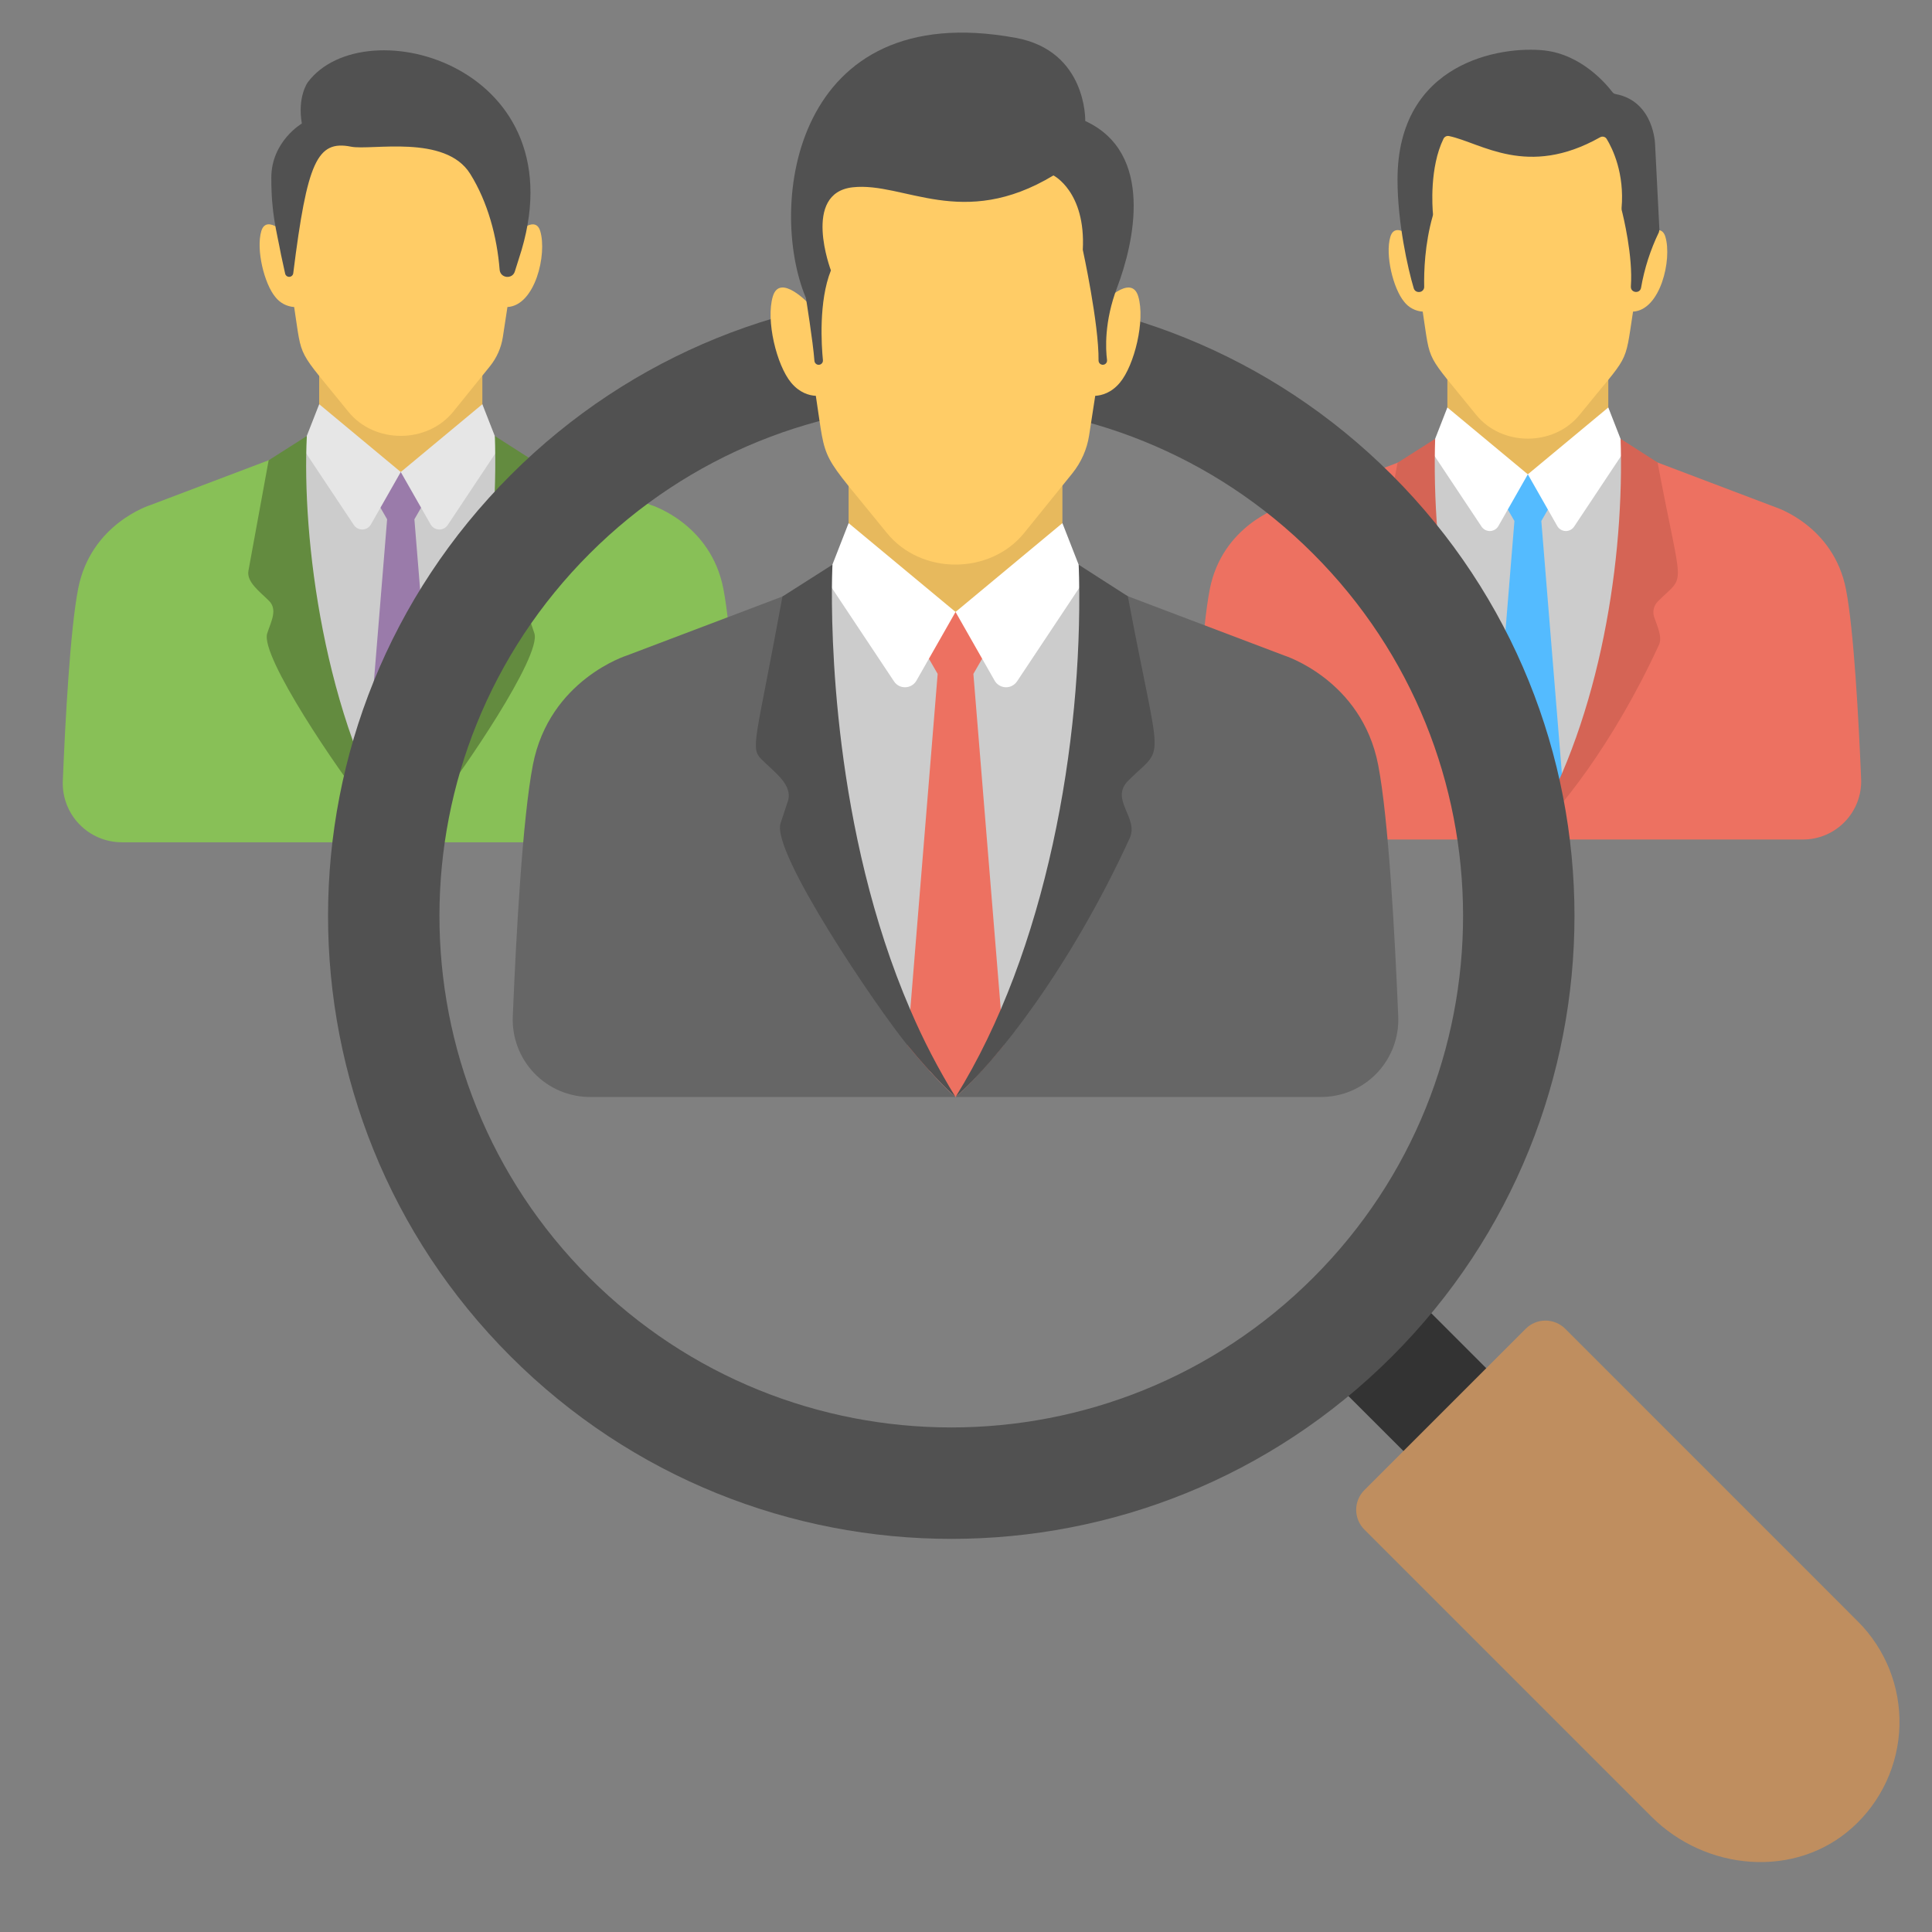 <svg width="51" height="51" viewBox="0 0 51 51" fill="none" xmlns="http://www.w3.org/2000/svg">
<rect x="0" y="0" width="51" height="51" fill="#808080" stroke="none"/>
<g clip-path="url(#clip0_1650_30003)">
<path d="M19.501 20.612C19.434 19.003 19.306 16.625 19.095 15.541C18.762 13.823 17.198 13.336 17.198 13.336L12.733 11.644H8.425L3.961 13.336C3.961 13.336 2.396 13.823 2.063 15.541C1.852 16.625 1.724 19.003 1.658 20.612C1.649 20.822 1.683 21.031 1.757 21.227C1.832 21.424 1.945 21.603 2.091 21.755C2.236 21.906 2.411 22.027 2.604 22.109C2.797 22.191 3.005 22.234 3.215 22.234H17.942C18.152 22.234 18.361 22.192 18.554 22.11C18.747 22.027 18.922 21.907 19.068 21.755C19.213 21.604 19.327 21.424 19.401 21.228C19.476 21.031 19.509 20.822 19.501 20.612Z" fill="#88C057"/>
<path d="M8.425 8.412H12.733V13.439H8.425V8.412Z" fill="#E7B95D"/>
<path d="M14.157 14.613C14.109 13.716 13.933 12.832 13.635 11.985L13.069 11.771L12.733 11.644L10.579 12.46L8.425 11.644L7.331 12.058C7.332 12.479 7.329 12.9 7.258 13.316C7.183 13.746 6.973 14.143 6.952 14.583C6.929 15.05 7.145 15.415 7.28 15.845C7.595 16.842 7.16 17.081 8.271 18.248C8.567 18.559 8.743 18.852 8.85 19.268C8.954 19.676 9.829 21.25 10.07 21.723C10.378 22.059 10.569 22.225 10.579 22.235H10.58C10.591 22.225 10.785 22.056 11.098 21.713C11.111 21.685 11.128 21.658 11.148 21.634L11.217 21.547C11.225 21.482 11.251 21.421 11.292 21.371C11.439 21.184 11.616 20.997 11.71 20.775C11.731 20.723 11.764 20.677 11.807 20.641C11.85 20.605 11.901 20.58 11.955 20.568C12.935 19.178 13.068 18.533 13.467 17.691C13.755 17.082 13.829 17.32 13.701 16.661C13.502 15.629 14.229 16.017 14.157 14.613Z" fill="#CCCCCC"/>
<path d="M11.549 21.189C10.979 21.887 10.595 22.221 10.58 22.234H10.579C10.564 22.221 10.18 21.887 9.609 21.188L10.219 13.708L9.86 13.084L10.219 12.46H10.939L11.299 13.084L10.939 13.708L11.549 21.189Z" fill="#9A7BAA"/>
<path d="M12.733 10.67L10.579 12.46L8.426 10.67L7.979 11.812L9.341 13.859C9.366 13.896 9.4 13.927 9.441 13.948C9.481 13.969 9.526 13.979 9.571 13.977C9.616 13.975 9.66 13.962 9.699 13.939C9.738 13.915 9.77 13.882 9.792 13.843L10.579 12.46L11.367 13.843C11.39 13.882 11.422 13.915 11.46 13.939C11.499 13.962 11.543 13.975 11.589 13.977C11.634 13.979 11.679 13.969 11.719 13.948C11.759 13.927 11.794 13.896 11.819 13.859L13.18 11.812L12.733 10.67Z" fill="#E6E6E6"/>
<path d="M14.106 16.718C14.302 17.319 12.167 20.431 11.549 21.189C10.979 21.887 10.595 22.221 10.58 22.234H10.579C10.564 22.221 10.18 21.887 9.609 21.188C8.991 20.431 6.854 17.317 7.054 16.718C7.161 16.393 7.332 16.092 7.1 15.859C6.861 15.62 6.504 15.364 6.558 15.067L7.092 12.15L8.1 11.509C7.966 14.183 8.537 18.948 10.58 22.234C12.418 19.279 13.136 15.092 13.07 11.771C13.067 11.601 13.062 11.509 13.062 11.509L14.053 12.144L14.603 15.068C14.615 15.133 14.611 15.2 14.591 15.264C14.571 15.327 14.536 15.385 14.489 15.432C13.836 16.084 13.859 15.976 14.106 16.718Z" fill="#638B3F"/>
<path d="M14.261 6.101C14.117 5.619 13.522 6.265 13.522 6.265L13.5 6.407L13.351 6.179C13.351 6.179 13.582 4.764 13.626 4.708C13.669 4.653 13.135 3.431 13.106 3.39C13.077 3.348 12.239 3.112 12.239 3.112C10.248 3.296 10.958 3.3 8.921 3.112C8.921 3.112 8.083 3.348 8.054 3.39C8.026 3.431 7.492 4.653 7.535 4.708C7.577 4.763 7.808 6.179 7.808 6.179L7.66 6.407L7.638 6.264C7.638 6.264 7.043 5.618 6.898 6.1C6.754 6.583 6.975 7.489 7.268 7.84C7.328 7.917 7.403 7.98 7.488 8.026C7.574 8.071 7.668 8.098 7.765 8.105C7.987 9.55 7.811 9.153 9.194 10.866C9.887 11.723 11.279 11.716 11.966 10.866L12.932 9.67C13.112 9.447 13.229 9.182 13.273 8.903L13.395 8.105C14.127 8.064 14.445 6.711 14.261 6.101Z" fill="#FFCC66"/>
<path d="M8.121 2.177C8.121 2.177 7.846 2.559 7.968 3.261C7.968 3.261 7.162 3.731 7.162 4.693C7.162 5.656 7.297 6.071 7.419 6.727L7.527 7.222C7.532 7.247 7.546 7.269 7.567 7.285C7.587 7.301 7.612 7.309 7.638 7.308C7.664 7.307 7.688 7.296 7.707 7.279C7.726 7.262 7.738 7.238 7.741 7.212C8.11 4.271 8.371 3.693 9.267 3.872C9.801 3.978 11.756 3.536 12.412 4.589C12.879 5.337 13.12 6.255 13.189 7.118C13.207 7.349 13.527 7.379 13.591 7.164C13.623 7.058 13.658 6.947 13.695 6.834C15.388 1.756 9.623 0.156 8.121 2.177Z" fill="#515151"/>
<path d="M49.129 20.561C49.064 18.974 48.936 16.628 48.73 15.56C48.401 13.866 46.858 13.385 46.858 13.385L42.456 11.716H38.208L33.805 13.385C33.805 13.385 32.263 13.865 31.934 15.56C31.727 16.628 31.6 18.974 31.534 20.561C31.526 20.768 31.559 20.974 31.633 21.168C31.706 21.362 31.818 21.538 31.961 21.688C32.105 21.837 32.277 21.956 32.467 22.038C32.658 22.119 32.863 22.161 33.07 22.161H47.594C48.467 22.161 49.165 21.434 49.129 20.561Z" fill="#ED7161"/>
<path d="M38.207 8.53H42.455V13.487H38.207V8.53Z" fill="#E7B95D"/>
<path d="M43.859 14.644C43.837 14.212 43.648 12.684 43.39 12.262C43.35 12.201 43.334 12.126 43.345 12.053L42.786 11.842L42.455 11.717L40.331 12.522L38.207 11.717L37.878 11.842L37.129 12.126C37.135 14.869 36.342 13.532 37.079 15.861C37.212 16.282 37.2 16.732 37.322 17.155C37.583 18.062 38.353 18.169 38.627 19.236C38.73 19.638 39.593 21.191 39.83 21.657C40.134 21.989 40.322 22.152 40.332 22.161H40.333C40.343 22.152 40.535 21.985 40.844 21.647C40.87 21.592 40.917 21.538 40.961 21.482C40.976 21.357 41.362 20.922 41.447 20.721C41.468 20.67 41.501 20.624 41.543 20.589C41.585 20.553 41.636 20.528 41.689 20.516C42.655 19.146 42.787 18.51 43.18 17.68C43.464 17.079 43.537 17.314 43.411 16.664C43.338 16.284 43.397 15.998 43.642 15.699C43.893 15.391 43.879 15.029 43.859 14.644Z" fill="#CCCCCC"/>
<path d="M41.288 21.131C40.726 21.819 40.346 22.149 40.333 22.161H40.331C40.317 22.149 39.938 21.819 39.375 21.13L39.977 13.753L39.622 13.137L39.977 12.522H40.687L41.042 13.137L40.687 13.753L41.288 21.131Z" fill="#54BBFF"/>
<path d="M42.455 10.756L40.331 12.521L38.207 10.756L37.767 11.883L39.109 13.901C39.134 13.938 39.168 13.968 39.207 13.989C39.247 14.009 39.291 14.019 39.336 14.018C39.381 14.016 39.424 14.003 39.462 13.98C39.501 13.957 39.532 13.925 39.554 13.886L40.331 12.521L41.108 13.886C41.13 13.925 41.161 13.957 41.2 13.98C41.238 14.003 41.281 14.016 41.326 14.018C41.371 14.019 41.415 14.009 41.455 13.989C41.494 13.968 41.528 13.938 41.553 13.901L42.895 11.883L42.455 10.756Z" fill="white"/>
<path d="M43.764 15.875C43.711 15.928 43.673 15.995 43.656 16.068C43.639 16.141 43.642 16.218 43.666 16.289C43.745 16.526 43.888 16.814 43.794 17.018C42.597 19.625 41.123 21.479 40.333 22.162H40.331C38.596 20.664 36.752 17.028 36.855 16.721C36.961 16.401 37.129 16.104 36.9 15.875C36.142 15.117 36.256 15.693 36.892 12.216L36.893 12.215L37.886 11.583C37.886 11.583 37.881 11.674 37.878 11.841C37.812 15.128 38.52 19.246 40.332 22.16C42.145 19.246 42.852 15.116 42.786 11.842C42.783 11.674 42.779 11.583 42.779 11.583L43.756 12.209C44.414 15.709 44.521 15.117 43.764 15.875Z" fill="#D56455"/>
<path d="M43.962 6.251C43.82 5.776 43.233 6.412 43.233 6.412L43.211 6.553L43.065 6.328C43.065 6.328 43.293 4.932 43.336 4.878C43.378 4.823 42.852 3.618 42.823 3.578C42.794 3.537 41.968 3.304 41.968 3.304C40.005 3.485 40.705 3.489 38.695 3.304C38.695 3.304 37.869 3.537 37.841 3.578C37.812 3.618 37.286 4.823 37.328 4.878C37.37 4.932 37.599 6.328 37.599 6.328L37.452 6.553L37.431 6.412C37.431 6.412 36.844 5.775 36.702 6.25C36.559 6.725 36.777 7.619 37.066 7.965C37.124 8.041 37.199 8.103 37.283 8.148C37.367 8.193 37.461 8.22 37.556 8.226C37.775 9.652 37.602 9.26 38.965 10.948C39.647 11.792 41.02 11.787 41.699 10.948C43.027 9.303 42.881 9.703 43.108 8.226C43.83 8.187 44.142 6.853 43.962 6.251Z" fill="#FFCC66"/>
<path d="M43.69 3.812C43.69 3.812 43.668 2.675 42.648 2.483C42.614 2.477 42.584 2.459 42.564 2.432C42.418 2.239 41.764 1.444 40.771 1.332C39.645 1.206 36.889 1.622 36.891 4.743C36.891 5.871 37.161 7.082 37.32 7.612C37.329 7.64 37.346 7.665 37.369 7.682C37.393 7.699 37.421 7.708 37.45 7.708H37.46C37.478 7.708 37.496 7.704 37.513 7.698C37.529 7.691 37.544 7.68 37.557 7.667C37.57 7.654 37.58 7.639 37.586 7.622C37.593 7.605 37.596 7.587 37.595 7.569C37.587 7.177 37.608 6.444 37.822 5.696C37.827 5.68 37.828 5.664 37.827 5.647C37.811 5.476 37.734 4.422 38.105 3.662C38.118 3.636 38.14 3.614 38.167 3.601C38.194 3.588 38.225 3.585 38.254 3.592C39.104 3.773 40.318 4.706 42.237 3.625C42.252 3.616 42.268 3.61 42.285 3.608C42.302 3.605 42.319 3.606 42.336 3.611C42.353 3.615 42.368 3.623 42.382 3.633C42.395 3.644 42.407 3.657 42.415 3.672C42.566 3.921 42.887 4.574 42.805 5.5C42.804 5.514 42.805 5.528 42.808 5.542C42.849 5.701 43.109 6.762 43.051 7.559C43.039 7.735 43.292 7.762 43.32 7.595C43.408 7.087 43.567 6.594 43.791 6.13L43.804 6.064L43.69 3.812Z" fill="#515151"/>
<path d="M34.949 36.206L37.136 34.019L41.324 38.208L39.138 40.394L34.949 36.206Z" fill="#333333"/>
<path d="M13.483 12.537C7.057 18.963 7.049 29.376 13.476 35.803C19.902 42.229 30.323 42.229 36.749 35.803C43.168 29.384 43.168 18.963 36.742 12.537C30.315 6.11 19.902 6.118 13.483 12.537ZM34.67 33.723C29.392 39.001 20.833 39 15.555 33.723C10.277 28.446 10.285 19.894 15.563 14.616C20.833 9.346 29.384 9.338 34.662 14.616C39.94 19.893 39.94 28.453 34.67 33.723Z" fill="#515151"/>
<path d="M40.275 35.076L36.016 39.335C35.947 39.404 35.893 39.485 35.856 39.574C35.819 39.663 35.8 39.759 35.8 39.856C35.8 39.953 35.819 40.049 35.856 40.138C35.893 40.227 35.947 40.309 36.016 40.377L43.593 47.954C45.028 49.389 47.389 49.601 48.898 48.243C49.277 47.903 49.582 47.489 49.796 47.026C50.01 46.564 50.127 46.063 50.141 45.554C50.154 45.045 50.064 44.538 49.876 44.066C49.687 43.592 49.404 43.163 49.044 42.803L41.317 35.075C41.178 34.938 40.991 34.86 40.796 34.86C40.6 34.86 40.413 34.938 40.275 35.076Z" fill="#BF8E5F"/>
<path d="M36.91 26.833C36.823 24.724 36.655 21.609 36.38 20.19C35.943 17.94 33.894 17.301 33.894 17.301L28.045 15.084H22.401L16.553 17.301C16.553 17.301 14.504 17.94 14.067 20.19C13.792 21.609 13.623 24.724 13.536 26.833C13.525 27.108 13.569 27.382 13.667 27.64C13.764 27.897 13.913 28.132 14.103 28.33C14.294 28.529 14.523 28.687 14.776 28.795C15.029 28.902 15.301 28.958 15.576 28.958H34.87C35.145 28.958 35.417 28.903 35.671 28.795C35.924 28.687 36.153 28.529 36.343 28.331C36.534 28.132 36.682 27.897 36.78 27.64C36.877 27.382 36.922 27.108 36.91 26.833Z" fill="#666666"/>
<path d="M22.401 10.852H28.045V17.436H22.401V10.852Z" fill="#E7B95D"/>
<path d="M29.91 18.974C29.88 18.399 29.63 16.371 29.287 15.81C29.233 15.728 29.212 15.629 29.227 15.532L28.485 15.251L28.045 15.085L25.224 16.154L22.401 15.085L21.964 15.25L20.969 15.628C20.971 16.18 20.967 16.731 20.873 17.276C20.776 17.839 20.501 18.359 20.472 18.935C20.442 19.547 20.724 20.025 20.902 20.588C21.315 21.894 20.744 22.209 22.2 23.737C22.587 24.144 22.818 24.528 22.958 25.072C23.116 25.685 23.476 26.231 23.773 26.787C24.039 27.285 24.301 27.785 24.558 28.289C24.961 28.73 25.211 28.947 25.224 28.959C25.238 28.947 25.493 28.725 25.903 28.276C25.939 28.203 26 28.131 26.059 28.057C26.069 27.973 26.103 27.893 26.156 27.827C26.349 27.583 26.581 27.336 26.703 27.045C26.731 26.977 26.774 26.917 26.831 26.87C26.887 26.823 26.953 26.79 27.025 26.774C28.308 24.953 28.483 24.109 29.005 23.006C29.383 22.208 29.48 22.521 29.313 21.657C29.052 20.306 30.005 20.815 29.91 18.974Z" fill="#CCCCCC"/>
<path d="M26.495 27.59C25.748 28.505 25.244 28.942 25.225 28.959H25.224C25.204 28.942 24.701 28.504 23.953 27.589L24.029 26.655L24.752 17.789L24.28 16.972L24.752 16.155H25.695L26.167 16.972L25.695 17.789L26.495 27.59Z" fill="#ED7161"/>
<path d="M28.045 13.809L25.224 16.154L22.401 13.809L21.817 15.306L23.6 17.987C23.743 18.203 24.064 18.191 24.192 17.966L25.224 16.154L26.255 17.966C26.285 18.018 26.327 18.061 26.378 18.092C26.428 18.122 26.486 18.14 26.545 18.142C26.605 18.144 26.664 18.131 26.716 18.103C26.769 18.076 26.814 18.036 26.847 17.987L28.63 15.306L28.045 13.809Z" fill="white"/>
<path d="M29.783 20.607C29.282 21.109 30.071 21.585 29.822 22.125C28.233 25.588 26.275 28.051 25.224 28.958H25.223C25.204 28.941 24.7 28.503 23.952 27.588C23.148 26.603 20.352 22.49 20.605 21.731L20.796 21.157C20.939 20.722 20.454 20.396 20.104 20.046C19.793 19.735 19.953 19.584 20.655 15.746L20.656 15.746L21.975 14.906C21.975 14.906 21.969 15.027 21.964 15.25C21.937 16.627 21.982 21.907 24.029 26.654C24.369 27.451 24.769 28.221 25.224 28.958C27.632 25.086 28.572 19.6 28.485 15.251C28.48 15.028 28.474 14.907 28.474 14.907L29.772 15.74C30.651 20.405 30.773 19.617 29.783 20.607Z" fill="#515151"/>
<path d="M30.047 7.824C29.858 7.193 29.078 8.037 29.078 8.037L29.049 8.225L28.855 7.926C28.855 7.926 29.158 6.072 29.214 5.999C29.27 5.926 28.57 4.326 28.533 4.272C28.495 4.217 27.397 3.908 27.397 3.908L25.224 4.108L23.051 3.908C23.051 3.908 21.953 4.217 21.915 4.272C21.877 4.326 21.178 5.926 21.234 5.999C21.29 6.072 21.593 7.926 21.593 7.926L21.398 8.225L21.37 8.037C21.37 8.037 20.59 7.192 20.401 7.824C20.211 8.455 20.501 9.643 20.885 10.103C21.111 10.373 21.364 10.44 21.536 10.449C21.826 12.343 21.595 11.822 23.408 14.065C24.315 15.188 26.139 15.178 27.039 14.065L28.304 12.499C28.54 12.206 28.694 11.86 28.75 11.494L28.911 10.449C29.082 10.439 29.336 10.372 29.561 10.103C29.947 9.643 30.236 8.455 30.047 7.824Z" fill="#FFCC66"/>
<path d="M28.648 3.194C28.648 3.194 28.698 1.347 26.817 1C20.942 -0.082 20.252 5.433 21.274 7.864C21.274 7.864 21.46 9.007 21.499 9.525C21.504 9.584 21.552 9.63 21.611 9.63C21.627 9.63 21.642 9.627 21.657 9.62C21.671 9.614 21.684 9.605 21.694 9.593C21.705 9.582 21.713 9.568 21.718 9.553C21.723 9.538 21.724 9.523 21.723 9.507C21.686 9.129 21.606 7.959 21.934 7.138C21.934 7.138 21.158 5.093 22.511 4.944C23.864 4.796 25.398 6.083 27.808 4.631C27.808 4.631 28.665 5.059 28.583 6.594C28.583 6.594 29.01 8.546 28.999 9.517C28.999 9.532 29.002 9.547 29.008 9.561C29.014 9.575 29.023 9.588 29.034 9.599C29.046 9.609 29.059 9.617 29.073 9.622C29.087 9.628 29.103 9.63 29.118 9.629C29.133 9.628 29.148 9.624 29.162 9.617C29.175 9.611 29.187 9.601 29.197 9.589C29.207 9.578 29.214 9.564 29.219 9.549C29.223 9.535 29.224 9.519 29.223 9.504C29.186 9.222 29.145 8.493 29.491 7.584C29.935 6.412 30.48 4.036 28.648 3.194Z" fill="#515151"/>
</g>
<defs>
<clipPath id="clip0_1650_30003">
<rect width="50" height="50" fill="white" transform="translate(0.899 0.008)"/>
</clipPath>
</defs>
</svg>
